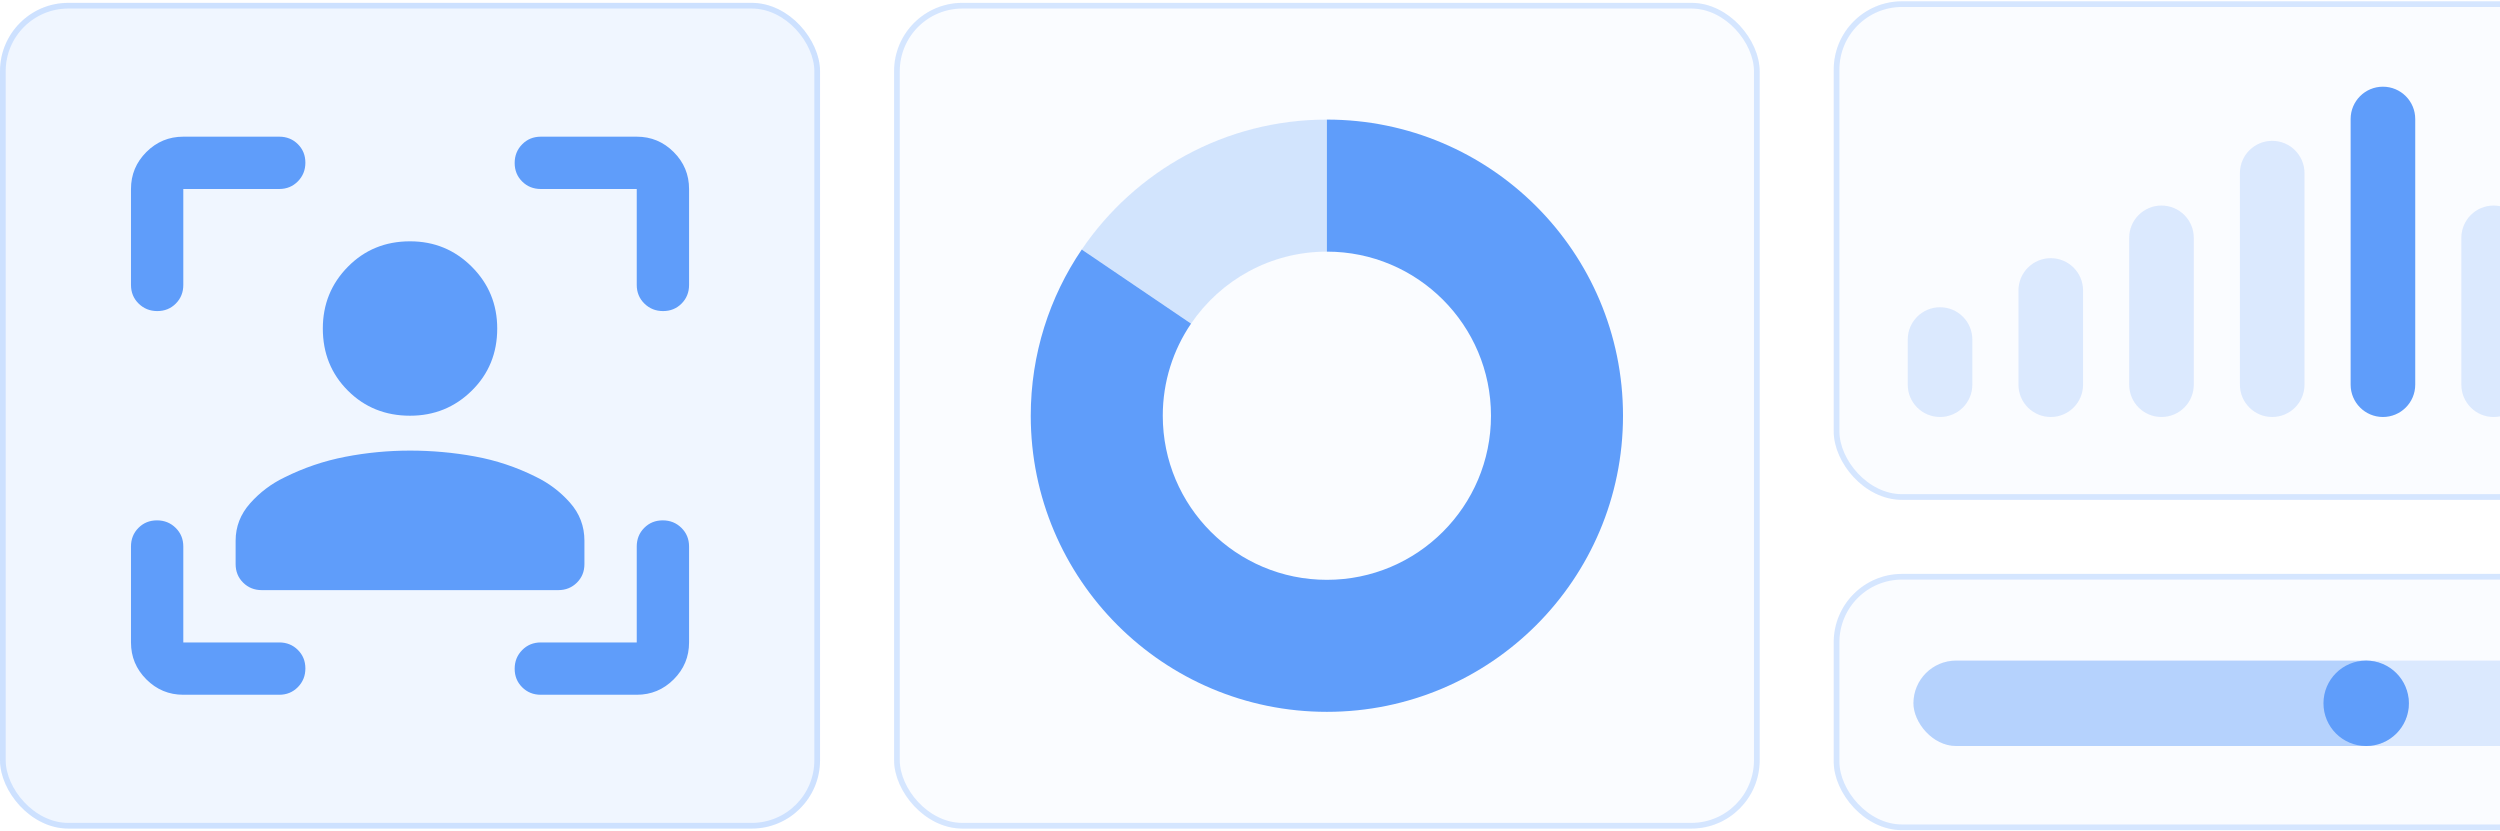 <svg width="439" height="146" viewBox="0 0 439 146" fill="none" xmlns="http://www.w3.org/2000/svg">
<rect y="0.5" width="144" height="145" rx="12" fill="#448EFE" fill-opacity="0.08"/>
<rect x="0.5" y="1" width="143" height="144" rx="11.5" stroke="#448EFE" stroke-opacity="0.2"/>
<path d="M72 73C67.662 73 64.025 71.533 61.09 68.598C58.155 65.663 56.688 62.026 56.688 57.688C56.688 53.434 58.155 49.819 61.09 46.841C64.025 43.864 67.662 42.375 72 42.375C76.254 42.375 79.869 43.864 82.846 46.841C85.824 49.819 87.312 53.434 87.312 57.688C87.312 62.026 85.824 65.663 82.846 68.598C79.869 71.533 76.254 73 72 73ZM41.375 99.058V94.948C41.375 92.481 42.226 90.29 43.927 88.376C45.629 86.462 47.628 84.952 49.925 83.846C53.327 82.145 56.9 80.933 60.643 80.21C64.386 79.487 68.172 79.125 72 79.125C75.828 79.125 79.614 79.465 83.357 80.146C87.1 80.826 90.673 82.017 94.076 83.719C96.372 84.825 98.371 86.335 100.073 88.249C101.774 90.163 102.625 92.396 102.625 94.948V99.058C102.625 100.352 102.185 101.437 101.304 102.312C100.424 103.187 99.333 103.625 98.031 103.625H45.969C44.667 103.625 43.576 103.187 42.696 102.312C41.815 101.437 41.375 100.352 41.375 99.058ZM32.188 122C29.661 122 27.498 121.1 25.699 119.301C23.9 117.502 23 115.339 23 112.812V95.969C23 94.667 23.438 93.576 24.313 92.696C25.188 91.815 26.273 91.375 27.567 91.375C28.861 91.375 29.954 91.815 30.848 92.696C31.741 93.576 32.188 94.667 32.188 95.969V112.812H49.031C50.333 112.812 51.424 113.25 52.304 114.126C53.185 115.001 53.625 116.086 53.625 117.379C53.625 118.673 53.185 119.767 52.304 120.66C51.424 121.553 50.333 122 49.031 122H32.188ZM23 50.031V33.188C23 30.661 23.9 28.498 25.699 26.699C27.498 24.9 29.661 24 32.188 24H49.031C50.333 24 51.424 24.438 52.304 25.313C53.185 26.188 53.625 27.273 53.625 28.567C53.625 29.861 53.185 30.954 52.304 31.848C51.424 32.741 50.333 33.188 49.031 33.188H32.188V50.031C32.188 51.333 31.75 52.424 30.875 53.304C29.999 54.185 28.915 54.625 27.62 54.625C26.327 54.625 25.233 54.185 24.34 53.304C23.447 52.424 23 51.333 23 50.031ZM111.812 122H94.969C93.667 122 92.576 121.562 91.696 120.687C90.815 119.812 90.375 118.727 90.375 117.433C90.375 116.139 90.815 115.046 91.696 114.152C92.576 113.259 93.667 112.812 94.969 112.812H111.812V95.969C111.812 94.667 112.25 93.576 113.126 92.696C114.001 91.815 115.086 91.375 116.379 91.375C117.673 91.375 118.767 91.815 119.66 92.696C120.553 93.576 121 94.667 121 95.969V112.812C121 115.339 120.1 117.502 118.301 119.301C116.502 121.1 114.339 122 111.812 122ZM111.812 50.031V33.188H94.969C93.667 33.188 92.576 32.75 91.696 31.875C90.815 30.999 90.375 29.915 90.375 28.62C90.375 27.327 90.815 26.233 91.696 25.34C92.576 24.447 93.667 24 94.969 24H111.812C114.339 24 116.502 24.9 118.301 26.699C120.1 28.498 121 30.661 121 33.188V50.031C121 51.333 120.562 52.424 119.687 53.304C118.812 54.185 117.727 54.625 116.433 54.625C115.139 54.625 114.046 54.185 113.152 53.304C112.259 52.424 111.812 51.333 111.812 50.031Z" fill="#5F9DFA"/>
<rect x="157" y="0.5" width="152" height="145" rx="12" fill="#448EFE" fill-opacity="0.03"/>
<rect x="157.5" y="1" width="151" height="144" rx="11.5" stroke="#448EFE" stroke-opacity="0.2"/>
<path opacity="0.5" d="M233.001 44.186V21C215.099 21 199.313 30.044 189.958 43.814L209.149 56.828C214.334 49.2 223.082 44.186 233.001 44.186Z" fill="#5F9DFA" fill-opacity="0.5"/>
<path d="M233 21V44.186C248.913 44.186 261.817 57.086 261.817 73.002C261.817 88.918 248.917 101.818 233 101.818C217.083 101.818 204.183 88.918 204.183 73.002C204.183 67.009 206.014 61.44 209.149 56.828L189.957 43.814C184.305 52.138 181 62.183 181 73.002C181 101.722 204.283 125 233 125C261.717 125 285 101.718 285 73.002C285 44.286 261.721 21 233 21Z" fill="#5F9DFA"/>
<rect x="322" y="0.224" width="154" height="87.552" rx="12" fill="#448EFE" fill-opacity="0.03"/>
<rect x="322.5" y="0.724" width="153" height="86.552" rx="11.5" stroke="#448EFE" stroke-opacity="0.2"/>
<path d="M354.442 51.006C354.442 47.874 356.982 45.335 360.114 45.335C363.246 45.335 365.785 47.874 365.785 51.006V67.552C365.785 70.684 363.246 73.224 360.114 73.224C356.982 73.224 354.442 70.684 354.442 67.552V51.006Z" fill="#5F9DFA" fill-opacity="0.2"/>
<path d="M335 59.625C335 56.493 337.539 53.953 340.672 53.953C343.804 53.953 346.343 56.493 346.343 59.625V67.552C346.343 70.684 343.804 73.223 340.672 73.223C337.539 73.223 335 70.684 335 67.552V59.625Z" fill="#5F9DFA" fill-opacity="0.2"/>
<path d="M373.886 41.766C373.886 38.633 376.425 36.094 379.557 36.094C382.69 36.094 385.229 38.633 385.229 41.766V67.552C385.229 70.684 382.69 73.223 379.557 73.223C376.425 73.223 373.886 70.684 373.886 67.552V41.766Z" fill="#5F9DFA" fill-opacity="0.2"/>
<path d="M393.328 30.404C393.328 27.272 395.867 24.732 399 24.732C402.132 24.732 404.671 27.272 404.671 30.404V67.552C404.671 70.684 402.132 73.223 399 73.223C395.867 73.223 393.328 70.684 393.328 67.552V30.404Z" fill="#5F9DFA" fill-opacity="0.2"/>
<path d="M412.771 20.895C412.771 17.763 415.311 15.224 418.443 15.224C421.575 15.224 424.115 17.763 424.115 20.895V67.552C424.115 70.684 421.575 73.224 418.443 73.224C415.311 73.224 412.771 70.684 412.771 67.552V20.895Z" fill="#5F9DFA"/>
<path d="M432.214 41.766C432.214 38.633 434.753 36.094 437.885 36.094C441.018 36.094 443.557 38.633 443.557 41.766V67.552C443.557 70.684 441.018 73.224 437.885 73.224C434.753 73.224 432.214 70.684 432.214 67.552V41.766Z" fill="#5F9DFA" fill-opacity="0.2"/>
<rect x="322" y="100.776" width="154" height="45" rx="12" fill="#448EFE" fill-opacity="0.03"/>
<rect x="322.5" y="101.276" width="153" height="44" rx="11.5" stroke="#448EFE" stroke-opacity="0.2"/>
<rect x="336" y="116" width="87" height="15" rx="7.5" fill="#5F9DFA" fill-opacity="0.3"/>
<rect x="336" y="116" width="128" height="15" rx="7.5" fill="#5F9DFA" fill-opacity="0.2"/>
<circle cx="415.5" cy="123.5" r="7.5" fill="#5F9DFA"/>
</svg>
